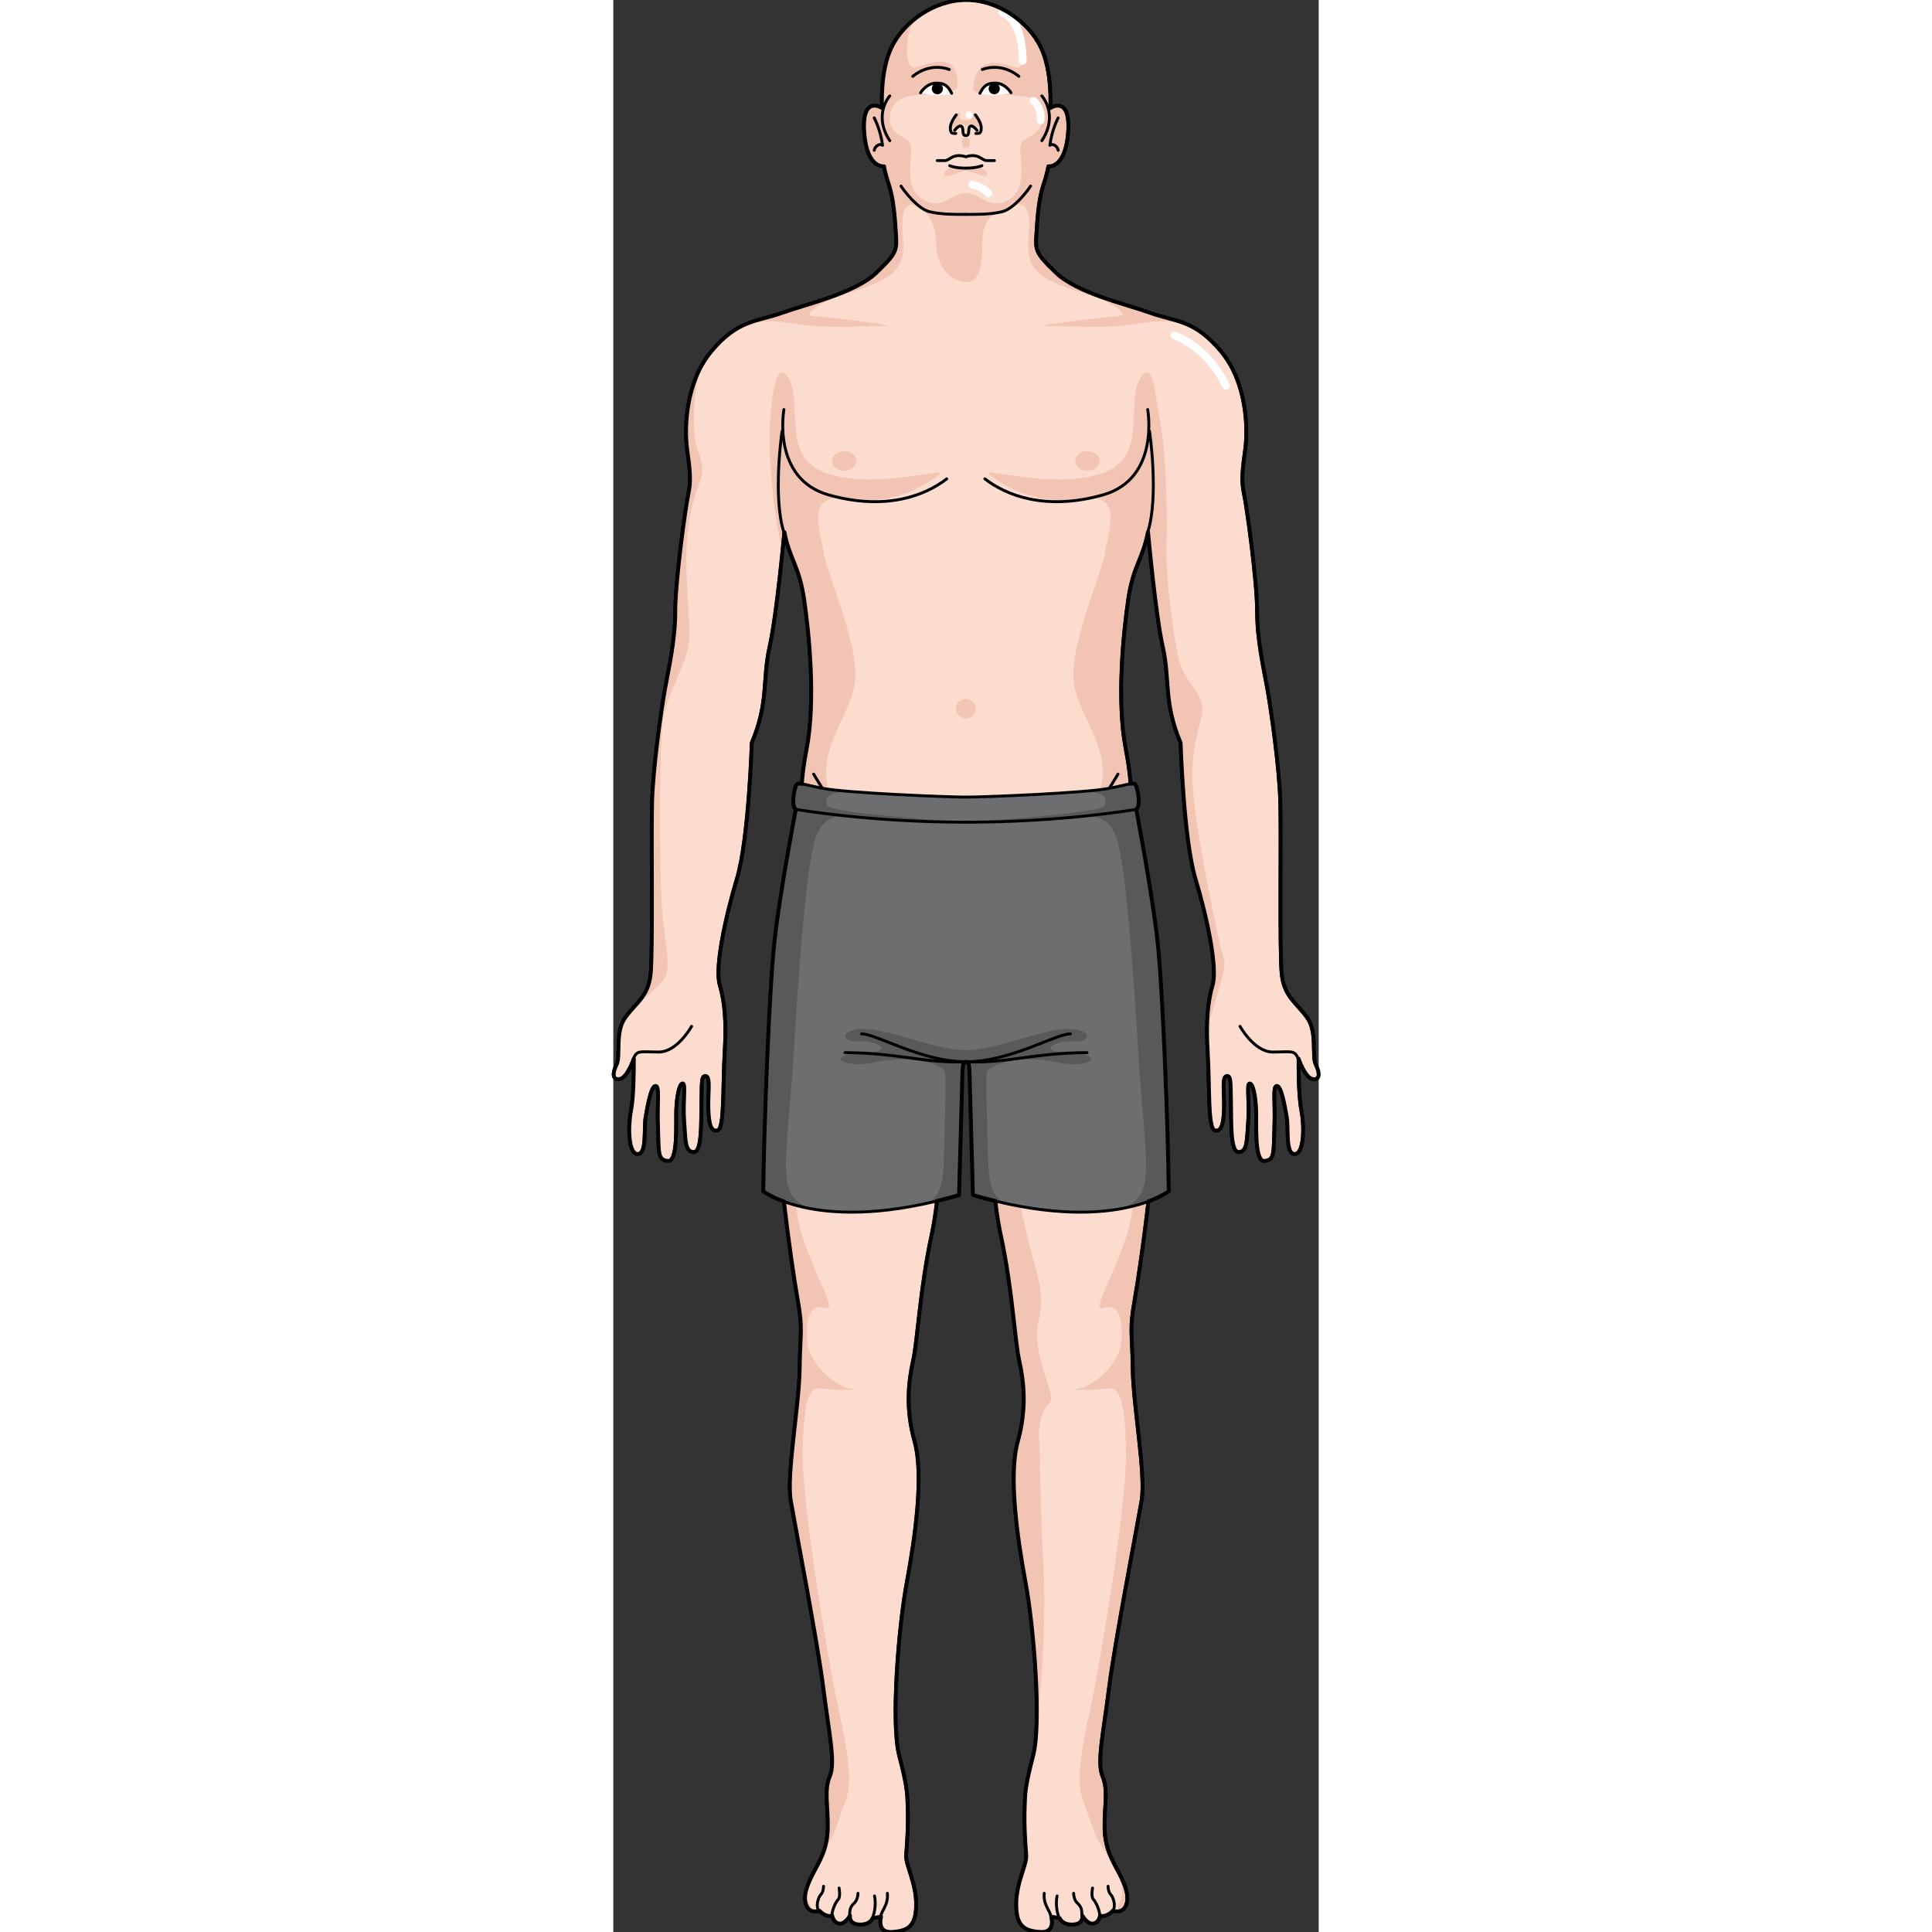 <?xml version="1.0" encoding="utf-8"?>
<!-- Created by: Science Figures, www.sciencefigures.org, Generator: Science Figures Editor -->
<!DOCTYPE svg PUBLIC "-//W3C//DTD SVG 1.0//EN" "http://www.w3.org/TR/2001/REC-SVG-20010904/DTD/svg10.dtd">
<svg version="1.0" id="Layer_1" xmlns="http://www.w3.org/2000/svg" xmlns:xlink="http://www.w3.org/1999/xlink" 
	 width="800px" height="800px" viewBox="0 0 182.554 500" enable-background="new 0 0 182.554 500" xml:space="preserve">
<rect x="0" y="0" width="182.554" height="500" fill="#333333" stroke="none"/>
<g>
	<path fill="#FCDCCE" d="M181.818,275.542c-1.15-2.299,0.512-8.43-2.301-12.263c-2.809-3.831-5.875-5.365-6.514-11.114
		s-0.127-35.641-0.383-44.583s-2.299-23.377-3.322-29.125c-1.021-5.749-2.682-12.775-2.682-20.311
		c0-7.537-2.557-26.444-3.449-30.659c-0.895-4.215,0.127-8.431,0.51-12.389c0.383-3.962,0.512-15.843-6.385-24.146
		c-6.898-8.303-11.881-7.664-18.27-9.963c-6.387-2.3-18.904-5.11-24.398-10.348c-5.492-5.237-5.365-5.875-5.109-10.219
		c0.254-4.344,0.639-9.07,1.789-12.519c1.15-3.45,1.277-4.854,1.277-4.854s4.342,0.637,5.109-8.433
		c0.766-9.068-3.449-7.409-4.6-6.642c0,0,0.639-9.325-2.426-15.712C107.6,5.874,99.84,0,91.328,0
		c-8.51,0-16.271,5.874-19.336,12.261c-3.068,6.388-2.428,15.712-2.428,15.712c-1.15-0.767-5.367-2.426-4.6,6.642
		c0.766,9.07,5.109,8.433,5.109,8.433s0.129,1.404,1.277,4.854c1.15,3.449,1.533,8.175,1.789,12.519
		c0.256,4.343,0.383,4.982-5.109,10.219c-5.494,5.238-18.012,8.047-24.4,10.348c-6.387,2.299-11.367,1.661-18.268,9.963
		c-6.898,8.303-6.77,20.184-6.387,24.146c0.383,3.958,1.406,8.174,0.51,12.389c-0.893,4.215-3.447,23.122-3.447,30.659
		c0,7.536-1.662,14.562-2.684,20.311s-3.064,20.183-3.32,29.125s0.256,38.834-0.383,44.583c-0.641,5.749-3.707,7.283-6.516,11.114
		c-2.811,3.833-1.15,9.964-2.301,12.263c-1.148,2.301-1.021,4.089,0.895,3.706c1.916-0.385,3.578-5.237,3.578-5.237
		c0,3.575,0,9.58-0.768,13.667c-0.768,4.089-0.639,10.985,1.789,10.985c2.426,0,1.533-6.642,2.043-9.58
		c0.512-2.938,1.406-8.05,2.557-8.05s0.383,4.344,0.637,10.859c0.256,6.516-0.127,8.304,2.555,8.559
		c2.684,0.254,2.045-9.709,2.172-13.157c0.128-3.451,0.768-6.898,1.662-6.898c0.893,0,0,4.853,0.382,9.708
		c0.384,4.853,0.128,7.919,2.429,8.046c2.299,0.128,1.916-8.046,2.043-12.774c0.129-4.726-0.127-7.153,1.15-6.898
		s0.51,4.6,0.637,8.433c0.131,3.831,0.641,6.13,2.428,5.62c1.789-0.511,1.279-11.499,1.789-19.927
		c0.512-8.434,0-13.287-1.277-17.759c-1.277-4.47,1.404-17.244,4.473-27.464c3.064-10.219,3.832-35.129,3.832-35.129
		c4.471-10.604,2.682-16.224,4.598-24.782c1.916-8.56,3.832-29.765,3.832-29.765c1.406,7.154,3.832,8.687,5.109,17.374
		c1.279,8.686,3.066,26.314,0.641,38.834c-2.428,12.518-0.641,15.585-2.301,25.166c-1.66,9.58-3.576,23.25-3.961,33.852
		c-0.383,10.602-1.404,31.936-0.893,43.177c0.51,11.243,3.449,32.32,4.854,40.239c1.404,7.922,0.639,8.177,0.512,17.886
		c-0.129,9.708-3.449,27.337-2.301,34.106c1.152,6.771,6.9,36.408,8.432,48.544c1.533,12.136,3.195,19.291,1.66,22.866
		c-1.533,3.577-0.383,7.919-0.51,13.413s-2.172,8.559-3.834,11.752c-1.658,3.193-2.682,6.133-1.658,8.306
		c1.021,2.168,3.32,1.276,3.32,1.276c1.916,1.916,3.32,1.276,3.32,1.276s0.256,1.789,1.789,2.044
		c1.533,0.256,2.811-2.044,2.811-2.044s-0.383,2.172,2.428,2.3c2.809,0.128,3.449-1.66,3.449-1.66l2.17-0.383
		c0,0-1.275,4.215,2.813,3.959c4.086-0.255,6.258-1.405,6.258-7.154c0-5.747-2.785-10.183-2.586-12.771
		c0.199-2.589,0.598-7.569,0.398-12.55c-0.127-3.186,0-4.781-2.189-13.148c-2.193-8.366-0.201-33.265,1.99-45.018
		c2.189-11.751,4.383-27.688,1.992-36.251c-2.393-8.567-1.594-15.54-0.396-20.918c1.193-5.378,1.791-18.723,4.779-32.467
		c2.986-13.745,2.986-37.45,2.986-42.829c0-5.377,5.813-3.386,5.813-7.37c0,3.984,6.141,1.993,6.141,7.37
		c0,5.379-0.002,29.084,2.986,42.829c2.988,13.744,3.586,27.089,4.781,32.467c1.195,5.379,1.992,12.351-0.398,20.918
		c-2.391,8.563-0.199,24.5,1.992,36.251c2.191,11.753,4.184,36.652,1.992,45.018c-2.191,8.367-2.064,9.962-2.191,13.148
		c-0.199,4.981,0.199,9.961,0.398,12.55c0.199,2.588-2.588,7.023-2.588,12.771c0,5.749,2.172,6.898,6.26,7.154
		c4.088,0.256,2.811-3.959,2.811-3.959l2.172,0.383c0,0,0.639,1.789,3.449,1.66s2.428-2.3,2.428-2.3s1.277,2.3,2.809,2.044
		c1.535-0.255,1.789-2.044,1.789-2.044s1.406,0.64,3.32-1.276c0,0,2.301,0.893,3.322-1.276c1.021-2.172,0-5.112-1.66-8.306
		c-1.662-3.193-3.705-6.258-3.832-11.752c-0.129-5.494,1.021-9.836-0.512-13.413c-1.531-3.576,0.127-10.73,1.661-22.866
		c1.534-12.136,7.282-41.773,8.431-48.544c1.15-6.769-2.172-24.398-2.301-34.106c-0.127-9.709-0.893-9.964,0.514-17.886
		c1.404-7.918,4.342-28.996,4.854-40.239c0.512-11.241-0.512-32.575-0.895-43.177c-0.383-10.602-2.301-24.272-3.959-33.852
		c-1.662-9.581,0.127-12.648-2.301-25.166c-2.426-12.52-0.639-30.148,0.639-38.834c1.277-8.687,3.703-10.219,5.109-17.374
		c0,0,1.918,21.205,3.832,29.765c1.916,8.559,0.129,14.178,4.6,24.782c0,0,0.768,24.91,3.832,35.129
		c3.066,10.22,5.748,22.995,4.473,27.464c-1.279,4.472-1.789,9.325-1.279,17.759c0.512,8.428,0,19.416,1.789,19.927
		c1.789,0.51,2.299-1.79,2.428-5.62c0.127-3.833-0.639-8.177,0.639-8.433s1.021,2.172,1.15,6.898
		c0.127,4.728-0.258,12.903,2.041,12.774c2.301-0.127,2.045-3.193,2.428-8.046c0.383-4.855-0.51-9.708,0.383-9.708
		c0.896,0,1.533,3.447,1.662,6.898c0.127,3.447-0.512,13.411,2.172,13.157c2.682-0.255,2.299-2.043,2.555-8.559
		s-0.512-10.859,0.639-10.859s2.043,5.111,2.555,8.05c0.512,2.938-0.383,9.58,2.043,9.58c2.428,0,2.557-6.896,1.789-10.985
		c-0.766-4.088-0.766-10.092-0.766-13.667c0,0,1.66,4.852,3.576,5.237C182.84,279.631,182.969,277.843,181.818,275.542z"/>
	<g>
		<path fill="#F2C4B3" d="M114.523,70.64c-5.492-5.237-5.365-5.875-5.109-10.219c0.254-4.344,0.639-9.07,1.789-12.519
			c1.15-3.45,1.277-4.854,1.277-4.854s4.342,0.637,5.109-8.433c0.766-9.068-3.449-7.409-4.6-6.642c0,0,0.639-9.325-2.426-15.712
			c-1.379-2.871-3.709-5.631-6.629-7.808c3.098,2.766,3.699,14.37,0,12.976c-2.744-1.034-7.502-2.306-9.416,0.749
			c-0.778,1.242-1.271,2.859-1.365,4.322c-0.138,2.146,2.857,1.487,4.233,1.508c1.807,0.027,3.571,0.264,5.351,0.556
			c1.529,0.251,3.174,0.208,4.666,0.641c2.209,0.639,3.158,2.754,3.441,4.919c0.297,2.265-0.65,3.791-2.532,4.911
			c-1.348,0.803-2.981,1.434-2.981,3.271c0,3.674,1.822,10.883-3.277,13.515c-5.09,2.627-6.877-1.813-10.828-1.827
			c-3.967,0.014-5.752,4.454-10.844,1.827c-5.098-2.632-3.277-9.841-3.277-13.515c0-1.837-1.633-2.469-2.98-3.271
			c-1.971-1.172-2.863-2.785-2.51-5.133c1.127-7.499,10.361-4.566,15.396-5.946c2.068-0.566,2.377-1.893,1.998-3.906
			c-0.269-1.429-1.043-3.37-2.582-3.837c-2.311-0.702-5.757,0.399-7.925,1.215c-3.688,1.39-3.101-10.144-0.024-12.95
			c-2.9,2.173-5.217,4.923-6.588,7.782c-3.068,6.388-2.429,15.712-2.429,15.712c-1.149-0.767-5.366-2.426-4.599,6.642
			c0.766,9.07,5.109,8.433,5.109,8.433s0.129,1.404,1.277,4.854c1.15,3.449,1.533,8.175,1.789,12.519
			c0.255,4.343,0.382,4.982-5.109,10.219c-5.494,5.238-18.012,8.047-24.4,10.348c-0.111,0.04-0.221,0.074-0.33,0.114
			c0,0,22.344-5.89,27.365-9.167c5.021-3.278,4.721-6.646,4.266-12.929c-0.455-6.283,2.494-7.31,5.246-5.002
			c2.734,2.294,11.059,1.489,11.16,1.48c0.101,0.009,8.391,0.814,11.127-1.48c2.752-2.308,5.701-1.281,5.246,5.002
			c-0.455,6.282-0.756,9.65,4.266,12.929c5.021,3.277,27.365,9.167,27.365,9.16c-0.107-0.038-0.211-0.068-0.318-0.107
			C132.535,78.688,120.018,75.878,114.523,70.64z"/>
		<path fill="#F2C4B3" d="M94.455,43.178c-1.424,0.469-3.229,0.337-3.229,0.337s-1.806,0.132-3.229-0.337
			c0,0-2.973,0.987-2.244,2.081c0.729,1.093,3.568-1.04,5.473-1.04c1.902,0,4.742,2.133,5.471,1.04
			C97.426,44.166,94.455,43.178,94.455,43.178z"/>
		<path fill="#F2C4B3" d="M92.145,35.699h-0.918h-0.92c0,0-0.656,2.608,0.92,2.608C92.801,38.307,92.145,35.699,92.145,35.699z"/>
		<g>
			<path fill="#F2C4B3" d="M91.227,34.533c0,0,0.184-0.856,0-1.547C91.041,33.677,91.227,34.533,91.227,34.533z"/>
			<path fill="#F2C4B3" d="M94.881,31.658c-0.369-2.605-2.361-2.515-2.361-2.515s1.52,2.003-1.293,2.003
				c-2.814,0-1.293-2.003-1.293-2.003s-1.994-0.091-2.361,2.515c-0.369,2.606,1.004,0.468,2.599,0.468
				c0.644,0,0.931,0.394,1.056,0.859c0.125-0.466,0.412-0.859,1.055-0.859C93.875,32.126,95.248,34.265,94.881,31.658z"/>
		</g>
		<path fill="#F2C4B3" d="M76.732,53.022c1.844,0,6.816,2.124,6.816,9.874s5.508,10.126,7.596,10.126s4.363-1,4.363-10
			c0-6.251,2.592-7.387,4.117-7.852c0,0-10.904-2.523-13.336-2.148C83.857,53.396,76.732,53.022,76.732,53.022z"/>
	</g>
	<g>
		<path fill="#FFFFFF" d="M105.951,16.763c-0.553,0-1-0.449-1-1c0-10.279-4.408-11.482-4.453-11.494
			c-0.529-0.13-0.865-0.662-0.746-1.192c0.119-0.533,0.631-0.871,1.168-0.763c0.246,0.051,6.031,1.381,6.031,13.449
			C106.951,16.314,106.504,16.763,105.951,16.763z"/>
		<path fill="#FFFFFF" d="M110.57,32.155c-0.047,0-0.094-0.002-0.143-0.009c-0.547-0.079-0.926-0.584-0.848-1.132
			c0.377-2.636-1.465-4.142-1.482-4.157c-0.432-0.345-0.502-0.974-0.156-1.405c0.346-0.432,0.973-0.502,1.406-0.157
			c0.111,0.09,2.748,2.247,2.213,6.002C111.488,31.796,111.061,32.155,110.57,32.155z"/>
		<circle fill="#FFFFFF" cx="92.098" cy="29.77" r="0.924"/>
		<path fill="#FFFFFF" d="M97.025,51.088c-0.305,0-0.605-0.138-0.801-0.401c-1.121-1.495-3.5-1.918-3.523-1.923
			c-0.543-0.092-0.91-0.608-0.818-1.152c0.092-0.544,0.602-0.91,1.148-0.819c0.131,0.021,3.186,0.551,4.793,2.695
			c0.332,0.442,0.242,1.068-0.201,1.4C97.443,51.023,97.234,51.088,97.025,51.088z"/>
		<path fill="#FFFFFF" d="M158.566,100.814c-0.373,0-0.729-0.208-0.902-0.566c-4.758-9.833-12.658-12.458-12.736-12.482
			c-0.527-0.168-0.816-0.731-0.648-1.258c0.168-0.525,0.727-0.815,1.258-0.647c0.357,0.115,8.8,2.92,13.928,13.517
			c0.24,0.496,0.033,1.096-0.465,1.336C158.859,100.781,158.711,100.814,158.566,100.814z"/>
		<path fill="#FFFFFF" d="M133.898,284.48c-0.006,0-0.014,0-0.021,0c-0.553-0.014-0.99-0.471-0.979-1.023
			c0.328-14.732-2.623-32.967-2.654-33.149c-0.088-0.545,0.281-1.06,0.826-1.148c0.547-0.089,1.059,0.281,1.148,0.825
			c0.029,0.185,3.012,18.597,2.68,33.518C134.887,284.046,134.441,284.48,133.898,284.48z"/>
	</g>
	<g>
		<path fill="#F2C4B3" d="M67.785,223.205c0.592,0.837,1.521,1.886,2.637,3.035c-0.846-1.313-1.59-2.397-2.152-3.035H67.785z"/>
		<path fill="#F2C4B3" d="M109.98,342.309c1.846-7.725,0-10.722-2.535-21.099c-2.537-10.376-6.451-30.321-7.549-39.082
			c-1.098-8.763,1.439-12.568,1.555-17.756c0.115-5.188-5.729-17.341-2.115-26.713c0,0-2.992-0.832-3.248,13.014l-10.359-0.135
			c0,0,1.502-9.511-2.244-12.591c-2.91-2.395-9.17-7.695-13.063-11.707c2.805,4.358,6.785,11.355,9.506,13.924
			c3.539,3.343,3.908,9.107,2.629,13.719c-1.279,4.611-3.471,12.916-0.703,19.312c2.766,6.397,2.983,2.942,3.336,11.587
			c0.012,0.293,0.041,0.665,0.082,1.097c0.08-4.131,0.08-7.385,0.08-8.996c0-5.377,5.813-3.386,5.813-7.37
			c0,3.984,6.141,1.993,6.141,7.37c0,5.379-0.002,29.084,2.986,42.829c2.988,13.744,3.586,27.089,4.781,32.467
			c1.195,5.379,1.992,12.351-0.398,20.918c-2.391,8.563-0.199,24.5,1.992,36.251c1.801,9.657,3.465,28.18,2.785,39.125
			c0.768-6.776,2.73-26.836,1.914-42.062c-1.039-19.37-0.809-27.44-1.154-33.551s1.385-8.301,2.883-10.029
			C114.594,361.101,108.137,350.033,109.98,342.309z"/>
	</g>
	<path fill="#F2C4B3" d="M129.823,483.333c2.027,3.991,2.43,7.392,1.032,9.36c-0.422,0.593-0.336,1.209,0.024,1.804
		c0.527-0.173,1.055-0.553,1.42-1.328c1.021-2.172,0-5.113-1.661-8.305C130.373,484.354,130.099,483.846,129.823,483.333z
		 M157.928,247.835c-1.467-4.756-6.283-28.494-7.533-39.494s0-16,1.75-22.5s-4.5-8.5-6-16s-3.25-21-3-29s0-26-2.254-34.93l0,0
		c-0.059-0.579-0.121-1.154-0.193-1.722c-0.456-3.581-1.456-10.098-3.883-6.942c-2.427,3.155-1.699,8.25-2.427,14.803
		s-4.015,10.92-15.232,11.892c-11.219,0.97-24.34-2.993-21.8-1.1c2.54,1.892,10.823,8.137,22.957,6.195
		c12.134-1.94,7.767,8.009,7.038,13.591s-8.327,21.841-8.289,32.033s11.244,19.142,6.369,31.412s7.259,12.27,9.2,48.67
		c1.941,36.402,1.698,54.845-2.185,66.252c-3.883,11.405-8.979,18.686-5.339,17.473c3.641-1.214,4.854,2.669,4.368,8.735
		c-0.485,6.067-7.522,11.649-10.92,12.134c-3.397,0.486,3.883,0.486,7.28,0c3.397-0.484,4.611,3.399,4.854,16.503
		s-6.542,54.116-9.217,66.25s-3.682,19.414-1.843,24.024c1.838,4.611,2.172,8.077,6.008,13.59c0.66,0.949,1.235,1.879,1.738,2.786
		c-1.289-2.477-2.474-5.238-2.569-9.379c-0.129-5.492,1.021-9.834-0.512-13.412c-1.531-3.576,0.128-10.73,1.662-22.866
		c1.533-12.135,7.281-41.774,8.431-48.544c1.15-6.77-2.172-24.398-2.301-34.106c-0.127-9.709-0.893-9.964,0.513-17.886
		c1.404-7.919,4.343-28.997,4.854-40.24c0.511-11.241-0.512-32.573-0.895-43.176c-0.384-10.603-2.301-24.273-3.96-33.853
		c-1.661-9.58,0.128-12.647-2.3-25.166c-2.427-12.52-0.64-30.146,0.639-38.834c1.277-8.686,3.703-10.219,5.109-17.374
		c0,0,1.917,21.206,3.832,29.766c1.916,8.559,0.129,14.179,4.599,24.783c0,0,0.769,24.909,3.833,35.13
		c3.066,10.219,5.748,22.994,4.472,27.464c-1.184,4.141-1.708,8.615-1.373,15.952C153.871,261.455,159.195,251.947,157.928,247.835z
		 M153.715,277.818c0.081-0.473,0.064-1.211-0.069-2.266C153.673,276.302,153.695,277.061,153.715,277.818z M50.643,486.293
		c-1.217,2.633-1.829,5.032-0.961,6.876c0.313,0.664,0.745,1.04,1.195,1.241c0.315-0.569,0.379-1.153-0.022-1.718
		C49.817,491.233,49.772,488.983,50.643,486.293z M22.145,117.486c-2.023-5.143-1.612-15.945,0.773-23.583
		c-4.747,7.941-4.618,17.638-4.279,21.142c0.383,3.959,1.406,8.175,0.511,12.391c-0.894,4.215-3.448,23.122-3.448,30.659
		c0,7.537-1.662,14.563-2.684,20.31c-1.021,5.749-3.064,20.185-3.32,29.128c-0.255,8.94,0.256,38.833-0.383,44.582
		c-0.64,5.748-3.706,7.283-6.516,11.113c-1.275,1.739-1.628,3.951-1.741,6.064c1.236-6.626,8.164-11.549,11.339-14.949
		c3.502-3.75,0.498-9.25,0-23.189c-0.498-13.938-0.502-37.561,0.498-44.811s6.5-14.75,6.75-21.25s-1.75-19.25,0-30.25
		S24.645,123.841,22.145,117.486z M61.397,129.036c12.134,1.942,20.417-4.303,22.957-6.195c2.54-1.893-10.581,2.07-21.8,1.1
		c-11.219-0.971-14.505-5.339-15.232-11.892s0-11.648-2.427-14.803c-2.427-3.155-3.427,3.362-3.883,6.942
		c-1.875,14.714,1.518,32.852,2.514,37.682c0.256-2.564,0.405-4.217,0.405-4.217c1.406,7.155,3.833,8.688,5.109,17.374
		c1.279,8.688,3.067,26.314,0.641,38.834c-2.428,12.519-0.641,15.586-2.3,25.166c-1.661,9.58-3.577,23.25-3.961,33.853
		c-0.383,10.603-1.404,31.935-0.894,43.176c0.511,11.243,3.449,32.321,4.854,40.24c1.404,7.921,0.638,8.177,0.511,17.886
		c-0.128,9.708-3.449,27.336-2.3,34.106c1.151,6.77,6.899,36.409,8.431,48.544c1.533,12.135,3.195,19.29,1.661,22.866
		c-1.534,3.577-0.383,7.92-0.511,13.412c-0.07,3.03-0.724,5.318-1.573,7.298c0.154-0.234,0.308-0.467,0.472-0.704
		c3.836-5.513,4.17-8.979,6.008-13.59s0.832-11.891-1.843-24.024s-9.459-53.146-9.217-66.25s1.456-16.988,4.853-16.503
		c3.398,0.486,10.679,0.486,7.281,0c-3.397-0.484-10.435-6.066-10.92-12.134c-0.486-6.066,0.728-9.949,4.368-8.735
		c3.641,1.213-1.456-6.067-5.339-17.473c-3.883-11.407-4.126-29.85-2.185-66.252c1.941-36.401,14.075-36.401,9.2-48.67
		s6.331-21.219,6.369-31.412s-7.561-26.451-8.289-32.033S49.264,127.096,61.397,129.036z"/>
	<path fill="#F2C4B3" d="M138.922,80.988c-3.768-1.357-9.666-2.896-15.001-5.002c-0.163,0.326,0.022,0.624,0.757,0.863
		c3.641,1.185,9.516,4.729,6.059,4.972c-3.459,0.243-24.451,2.669-17.734,2.563c6.715-0.106,13.912,0.834,22.578-0.623
		c8.091-1.36,11.98-0.18,15.295,1.479C146.855,82.762,143.205,82.529,138.922,80.988z M51.846,81.82
		c-3.459-0.243,2.416-3.788,6.057-4.972c0.767-0.249,0.938-0.563,0.736-0.904c-5.363,2.127-11.314,3.678-15.109,5.044
		c-3.959,1.426-7.377,1.726-11.047,3.722l-1.4,0.845c-0.012,0.008-0.023,0.018-0.037,0.025c3.473-1.831,7.322-3.27,15.957-1.819
		c8.666,1.457,15.861,0.516,22.578,0.623C76.295,84.489,55.303,82.063,51.846,81.82z"/>
	
		<path fill="none" stroke="#000000" stroke-width="0.75" stroke-linecap="round" stroke-linejoin="round" stroke-miterlimit="10" d="
		M181.717,275.542c-1.15-2.299,0.512-8.43-2.301-12.263c-2.809-3.831-5.875-5.365-6.514-11.114s-0.127-35.641-0.383-44.583
		s-2.299-23.377-3.322-29.125c-1.021-5.749-2.682-12.775-2.682-20.311c0-7.537-2.557-26.444-3.449-30.659
		c-0.895-4.215,0.127-8.431,0.51-12.389c0.383-3.962,0.512-15.843-6.385-24.146c-6.898-8.303-11.881-7.664-18.27-9.963
		c-6.387-2.3-18.904-5.11-24.398-10.348c-5.492-5.237-5.365-5.875-5.109-10.219c0.254-4.344,0.639-9.07,1.789-12.519
		c1.15-3.45,1.277-4.854,1.277-4.854s4.342,0.637,5.109-8.433c0.766-9.068-3.449-7.409-4.6-6.642c0,0,0.639-9.325-2.426-15.712
		C107.498,5.874,99.738,0,91.227,0c-8.51,0-16.271,5.874-19.336,12.261c-3.068,6.388-2.429,15.712-2.429,15.712
		c-1.149-0.767-5.366-2.426-4.599,6.642c0.766,9.07,5.109,8.433,5.109,8.433s0.129,1.404,1.277,4.854
		c1.15,3.449,1.533,8.175,1.789,12.519c0.255,4.343,0.382,4.982-5.109,10.219c-5.494,5.238-18.012,8.047-24.4,10.348
		c-6.387,2.299-11.367,1.661-18.268,9.963c-6.898,8.303-6.77,20.184-6.387,24.146c0.383,3.958,1.406,8.174,0.51,12.389
		c-0.893,4.215-3.447,23.122-3.447,30.659c0,7.536-1.662,14.562-2.685,20.311c-1.021,5.749-3.065,20.183-3.319,29.125
		c-0.256,8.942,0.254,38.834-0.383,44.583c-0.641,5.749-3.707,7.283-6.516,11.114c-2.811,3.833-1.15,9.964-2.301,12.263
		c-1.148,2.301-1.021,4.089,0.895,3.706c1.916-0.385,3.578-5.237,3.578-5.237c0,3.575,0,9.58-0.768,13.667
		c-0.768,4.089-0.639,10.985,1.789,10.985c2.426,0,1.533-6.642,2.043-9.58c0.512-2.938,1.406-8.05,2.557-8.05
		s0.383,4.344,0.637,10.859c0.256,6.516-0.128,8.304,2.555,8.559c2.684,0.254,2.045-9.709,2.172-13.157
		c0.129-3.451,0.768-6.898,1.662-6.898c0.893,0,0,4.853,0.383,9.708c0.383,4.853,0.127,7.919,2.428,8.046
		c2.298,0.128,1.916-8.046,2.043-12.774c0.129-4.726-0.127-7.153,1.15-6.898s0.51,4.6,0.637,8.433
		c0.131,3.831,0.641,6.13,2.427,5.62c1.79-0.511,1.28-11.499,1.79-19.927c0.512-8.434,0-13.287-1.277-17.759
		c-1.277-4.47,1.404-17.244,4.473-27.464c3.064-10.219,3.832-35.129,3.832-35.129c4.471-10.604,2.681-16.224,4.598-24.782
		c1.916-8.56,3.832-29.765,3.832-29.765c1.406,7.154,3.832,8.687,5.109,17.374c1.279,8.686,3.066,26.314,0.641,38.834
		c-2.428,12.518-0.641,15.585-2.301,25.166c-1.66,9.58-3.576,23.25-3.961,33.852c-0.383,10.602-1.404,31.936-0.893,43.177
		c0.51,11.243,3.448,32.32,4.854,40.239c1.404,7.922,0.639,8.177,0.512,17.886c-0.129,9.708-3.449,27.337-2.301,34.106
		c1.152,6.771,6.9,36.408,8.432,48.544c1.533,12.136,3.195,19.291,1.66,22.866c-1.533,3.577-0.383,7.919-0.51,13.413
		s-2.172,8.559-3.834,11.752c-1.658,3.193-2.682,6.133-1.658,8.306c1.021,2.168,3.32,1.276,3.32,1.276
		c1.916,1.916,3.32,1.276,3.32,1.276s0.256,1.789,1.789,2.044c1.533,0.256,2.811-2.044,2.811-2.044s-0.383,2.172,2.428,2.3
		c2.809,0.128,3.449-1.66,3.449-1.66l2.17-0.383c0,0-1.275,4.215,2.813,3.959c4.086-0.255,6.258-1.405,6.258-7.154
		c0-5.747-2.785-10.183-2.586-12.771c0.199-2.589,0.598-7.569,0.397-12.55c-0.126-3.186,0-4.781-2.188-13.148
		c-2.193-8.366-0.201-33.265,1.99-45.018c2.189-11.751,4.383-27.688,1.992-36.251c-2.393-8.567-1.594-15.54-0.396-20.918
		c1.193-5.378,1.791-18.723,4.779-32.467c2.986-13.745,2.986-37.45,2.986-42.829c0-5.377,5.813-3.386,5.813-7.37
		c0,3.984,6.141,1.993,6.141,7.37c0,5.379-0.002,29.084,2.986,42.829c2.988,13.744,3.586,27.089,4.781,32.467
		c1.195,5.379,1.991,12.351-0.398,20.918c-2.391,8.563-0.199,24.5,1.992,36.251c2.191,11.753,4.184,36.652,1.992,45.018
		c-2.191,8.367-2.064,9.962-2.191,13.148c-0.199,4.981,0.199,9.961,0.398,12.55c0.198,2.588-2.588,7.023-2.588,12.771
		c0,5.749,2.172,6.898,6.26,7.154c4.088,0.256,2.811-3.959,2.811-3.959l2.172,0.383c0,0,0.639,1.789,3.449,1.66s2.427-2.3,2.427-2.3
		s1.278,2.3,2.81,2.044c1.535-0.255,1.789-2.044,1.789-2.044s1.406,0.64,3.32-1.276c0,0,2.301,0.893,3.322-1.276
		c1.021-2.172,0-5.112-1.66-8.306c-1.662-3.193-3.706-6.258-3.832-11.752c-0.129-5.494,1.021-9.836-0.512-13.413
		c-1.531-3.576,0.127-10.73,1.662-22.866c1.533-12.136,7.281-41.773,8.43-48.544c1.15-6.769-2.172-24.398-2.301-34.106
		c-0.127-9.709-0.893-9.964,0.514-17.886c1.404-7.918,4.342-28.996,4.854-40.239c0.512-11.241-0.512-32.575-0.895-43.177
		c-0.383-10.602-2.301-24.272-3.959-33.852c-1.662-9.581,0.127-12.648-2.301-25.166c-2.426-12.52-0.639-30.148,0.639-38.834
		c1.277-8.687,3.703-10.219,5.109-17.374c0,0,1.918,21.205,3.832,29.765c1.916,8.559,0.129,14.178,4.6,24.782
		c0,0,0.768,24.91,3.832,35.129c3.066,10.22,5.748,22.995,4.473,27.464c-1.279,4.472-1.789,9.325-1.279,17.759
		c0.512,8.428,0,19.416,1.789,19.927c1.789,0.51,2.299-1.79,2.428-5.62c0.127-3.833-0.639-8.177,0.639-8.433s1.021,2.172,1.15,6.898
		c0.127,4.728-0.258,12.903,2.041,12.774c2.301-0.127,2.045-3.193,2.428-8.046c0.383-4.855-0.51-9.708,0.383-9.708
		c0.896,0,1.533,3.447,1.662,6.898c0.127,3.447-0.512,13.411,2.172,13.157c2.682-0.255,2.299-2.043,2.555-8.559
		s-0.512-10.859,0.639-10.859s2.043,5.111,2.555,8.05c0.512,2.938-0.384,9.58,2.043,9.58c2.428,0,2.557-6.896,1.789-10.985
		c-0.766-4.088-0.766-10.092-0.766-13.667c0,0,1.66,4.852,3.576,5.237C182.738,279.631,182.867,277.843,181.717,275.542z"/>
	
		<path fill="none" stroke="#000000" stroke-width="0.75" stroke-linecap="round" stroke-linejoin="round" stroke-miterlimit="10" d="
		M71.549,24.823c0,0-4.43,4.854,0,11.582"/>
	
		<path fill="none" stroke="#000000" stroke-width="0.75" stroke-linecap="round" stroke-linejoin="round" stroke-miterlimit="10" d="
		M110.904,24.823c0,0,4.428,4.854,0,11.582"/>
	
		<path fill="none" stroke="#000000" stroke-width="0.75" stroke-linecap="round" stroke-linejoin="round" stroke-miterlimit="10" d="
		M74.457,48.157c0.768,1.192,4.258,5.876,7.408,6.644c3.152,0.766,6.951,0.682,9.334,0.682"/>
	<path fill="#FFFFFF" d="M79.525,24.013c0,0,1.447-2.511,4.129-2.511s3.279,1.491,3.918,2.638
		C87.572,24.14,84.523,25.361,79.525,24.013z"/>
	
		<path fill="none" stroke="#000000" stroke-width="0.75" stroke-linecap="round" stroke-linejoin="round" stroke-miterlimit="10" d="
		M79.525,24.013c0,0,1.447-2.511,4.129-2.511s3.279,1.491,3.918,2.638"/>
	<circle cx="83.867" cy="22.953" r="1.445"/>
	
		<path fill="none" stroke="#000000" stroke-width="0.75" stroke-linecap="round" stroke-linejoin="round" stroke-miterlimit="10" d="
		M88.764,29.721c0,0-1.533,1.83-1.533,3.363c0,1.531,0.512,1.447,1.406,1.447"/>
	
		<path fill="none" stroke="#000000" stroke-width="0.75" stroke-linecap="round" stroke-linejoin="round" stroke-miterlimit="10" d="
		M107.996,48.157c-0.766,1.192-4.258,5.876-7.41,6.644c-3.148,0.766-6.947,0.682-9.334,0.682"/>
	<path fill="#FFFFFF" d="M102.93,24.013c0,0-1.447-2.511-4.131-2.511c-2.682,0-3.279,1.491-3.918,2.638
		C94.881,24.14,98.221,25.207,102.93,24.013z"/>
	
		<path fill="none" stroke="#000000" stroke-width="0.75" stroke-linecap="round" stroke-linejoin="round" stroke-miterlimit="10" d="
		M102.93,24.013c0,0-1.447-2.511-4.131-2.511c-2.682,0-3.279,1.491-3.918,2.638"/>
	<circle cx="98.586" cy="22.953" r="1.445"/>
	
		<path fill="none" stroke="#000000" stroke-width="0.75" stroke-linecap="round" stroke-linejoin="round" stroke-miterlimit="10" d="
		M93.689,29.721c0,0,1.531,1.83,1.531,3.363c0,1.531-0.51,1.447-1.402,1.447"/>
	
		<path fill="none" stroke="#000000" stroke-width="0.75" stroke-linecap="round" stroke-linejoin="round" stroke-miterlimit="10" d="
		M94.113,33.722c0,0-1.189-1.619-1.83-0.978c-0.637,0.638,0.143,2.341-1.037,2.341s-0.438-1.703-1.077-2.341
		c-0.64-0.641-1.832,0.978-1.832,0.978"/>
	
		<path fill="none" stroke="#000000" stroke-width="0.75" stroke-linecap="round" stroke-linejoin="round" stroke-miterlimit="10" d="
		M95.393,42.877c0,0-1.307,0.638-4.166,0.638c-2.861,0-4.166-0.638-4.166-0.638"/>
	<circle fill="#F2C4B3" cx="91.228" cy="183.385" r="2.532"/>
	
		<path fill="none" stroke="#000000" stroke-width="0.75" stroke-linecap="round" stroke-linejoin="round" stroke-miterlimit="10" d="
		M44.154,105.993c0,0-3.285,17.929,11.656,22.113c14.939,4.183,25.1,0,30.479-4.184"/>
	<path fill="#F2C4B3" d="M62.893,119.29c0,1.402-1.404,2.541-3.14,2.541c-1.729,0-3.136-1.139-3.136-2.541
		c0-1.404,1.406-2.54,3.136-2.54C61.488,116.75,62.893,117.886,62.893,119.29z"/>
	
		<path fill="none" stroke="#000000" stroke-width="0.75" stroke-linecap="round" stroke-linejoin="round" stroke-miterlimit="10" d="
		M138.297,105.993c0,0,3.287,17.929-11.652,22.113c-14.941,4.183-25.102,0-30.48-4.184"/>
	<ellipse fill="#F2C4B3" cx="122.698" cy="119.29" rx="3.138" ry="2.541"/>
	
		<path fill="none" stroke="#000000" stroke-width="0.75" stroke-linecap="round" stroke-linejoin="round" stroke-miterlimit="10" d="
		M44.129,137.706c-2.93-9.346-0.455-26.122-0.455-26.122"/>
	
		<path fill="none" stroke="#000000" stroke-width="0.75" stroke-linecap="round" stroke-linejoin="round" stroke-miterlimit="10" d="
		M138.324,137.706c2.93-9.346,0.453-26.122,0.453-26.122"/>
	
		<path fill="none" stroke="#000000" stroke-width="0.75" stroke-linecap="round" stroke-linejoin="round" stroke-miterlimit="10" d="
		M51.846,200.331c0,0,13.955,24.495,32.846,38.534"/>
	
		<path fill="none" stroke="#000000" stroke-width="0.75" stroke-linecap="round" stroke-linejoin="round" stroke-miterlimit="10" d="
		M130.607,200.331c0,0-13.953,24.495-32.848,38.534"/>
	<path fill="#F2C4B3" d="M96.449,245.161c0,8.032,3.447,12.622,3.447,17.928c0,5.307-3.232,7.459-8.67,7.459s-8.67-2.152-8.67-7.459
		c0-5.306,3.449-9.896,3.449-17.928"/>
	
		<path fill="none" stroke="#000000" stroke-width="0.75" stroke-linecap="round" stroke-linejoin="round" stroke-miterlimit="10" d="
		M102.273,232.957c0,0-5.824,4.171-5.824,12.204c0,8.032,3.447,12.622,3.447,17.928c0,5.307-3.232,7.459-8.67,7.459
		s-8.67-2.152-8.67-7.459c0-5.306,3.449-9.896,3.449-17.928c0-8.033-5.828-12.204-5.828-12.204"/>
	
		<path fill="#FCDCCE" stroke="#000000" stroke-width="0.75" stroke-linecap="round" stroke-linejoin="round" stroke-miterlimit="10" d="
		M96.928,241.28c0,0-1.264,10.514-1.264,21.034c0,0,0.678,1.644-0.199,3.194c-1.076,1.903-2.285,3.257-4.238,3.257
		c-1.951,0-3.162-1.354-4.24-3.257c-0.877-1.55-0.199-3.194-0.199-3.194c0-10.52-1.059-20.615-1.059-20.615"/>
	
		<path fill="none" stroke="#000000" stroke-width="0.75" stroke-linecap="round" stroke-linejoin="round" stroke-miterlimit="10" d="
		M85.25,276.883c0-3.94,0.689-7.376,0.689-7.376"/>
	
		<path fill="none" stroke="#000000" stroke-width="0.75" stroke-linecap="round" stroke-linejoin="round" stroke-miterlimit="10" d="
		M97.201,276.883c0-3.94-0.688-7.376-0.688-7.376"/>
	
		<path fill="none" stroke="#000000" stroke-width="0.75" stroke-linecap="round" stroke-linejoin="round" stroke-miterlimit="10" d="
		M70.93,489.989c0,0,0.227,1.44-0.453,3.03c-0.684,1.591-1.084,1.846-1.265,3.011"/>
	
		<path fill="none" stroke="#000000" stroke-width="0.75" stroke-linecap="round" stroke-linejoin="round" stroke-miterlimit="10" d="
		M67.041,496.413c1.236-3.014,0.555-5.743,0.555-5.743"/>
	
		<path fill="none" stroke="#000000" stroke-width="0.75" stroke-linecap="round" stroke-linejoin="round" stroke-miterlimit="10" d="
		M56.566,495.772c0-1.313,0.951-3.51,1.633-4.192c0.682-0.683,0.227-2.957,0.227-2.957"/>
	
		<path fill="none" stroke="#000000" stroke-width="0.75" stroke-linecap="round" stroke-linejoin="round" stroke-miterlimit="10" d="
		M61.164,495.772c0-2.069,0.412-2.483,1.283-3.353c0.871-0.873,0.871-2.431,0.871-2.431"/>
	
		<path fill="none" stroke="#000000" stroke-width="0.75" stroke-linecap="round" stroke-linejoin="round" stroke-miterlimit="10" d="
		M53.244,494.497c-0.988-0.99-0.198-3.523,0.482-4.205c0.682-0.683,0.684-2.122,0.684-2.122"/>
	
		<path fill="none" stroke="#000000" stroke-width="0.75" stroke-linecap="round" stroke-linejoin="round" stroke-miterlimit="10" d="
		M111.523,489.989c0,0-0.229,1.44,0.455,3.03c0.682,1.591,1.08,1.846,1.264,3.011"/>
	
		<path fill="none" stroke="#000000" stroke-width="0.75" stroke-linecap="round" stroke-linejoin="round" stroke-miterlimit="10" d="
		M115.412,496.413c-1.236-3.014-0.557-5.743-0.557-5.743"/>
	
		<path fill="none" stroke="#000000" stroke-width="0.75" stroke-linecap="round" stroke-linejoin="round" stroke-miterlimit="10" d="
		M125.889,495.772c0-1.313-0.953-3.51-1.633-4.192c-0.684-0.683-0.229-2.957-0.229-2.957"/>
	
		<path fill="none" stroke="#000000" stroke-width="0.75" stroke-linecap="round" stroke-linejoin="round" stroke-miterlimit="10" d="
		M121.289,495.772c0-2.069-0.412-2.483-1.283-3.353c-0.873-0.873-0.873-2.431-0.873-2.431"/>
	
		<path fill="none" stroke="#000000" stroke-width="0.75" stroke-linecap="round" stroke-linejoin="round" stroke-miterlimit="10" d="
		M129.209,494.497c0.99-0.99,0.199-3.523-0.482-4.205c-0.683-0.683-0.684-2.122-0.684-2.122"/>
	
		<path fill="none" stroke="#000000" stroke-width="0.75" stroke-linecap="round" stroke-linejoin="round" stroke-miterlimit="10" d="
		M162.191,265.608c0,0,3.658,6.655,8.482,6.655s5.641-0.608,6.572,1.748"/>
	
		<path fill="none" stroke="#000000" stroke-width="0.75" stroke-linecap="round" stroke-linejoin="round" stroke-miterlimit="10" d="
		M20.262,265.608c0,0-3.66,6.655-8.484,6.655s-5.641-0.608-6.57,1.748"/>
	
		<path fill="none" stroke="#000000" stroke-width="0.75" stroke-linecap="round" stroke-linejoin="round" stroke-miterlimit="10" d="
		M86.943,17.989c0,0-4.676-2.078-9.457,1.768"/>
	
		<path fill="none" stroke="#000000" stroke-width="0.75" stroke-linecap="round" stroke-linejoin="round" stroke-miterlimit="10" d="
		M95.508,17.989c0,0,4.676-2.078,9.457,1.768"/>
	<g>
		<path fill="#6D6E70" d="M140.827,243.453c-1.417-12.75-5.5-34-5.5-34c1.167-0.666,0.5-4.75,0-6s-1.083-0.582-7.083,0.583
			c-6,1.167-31.584,2.25-36.967,2.25c-5.385,0-30.967-1.084-36.967-2.25c-6-1.166-6.584-1.833-7.084-0.583s-1.166,5.334,0,6
			c0,0-4.083,21.25-5.5,34s-2.75,49.083-2.917,64.834c0,0,14.667,11.5,50.667,1c0,0,0.643-23.084,0.779-27.834
			s-0.012-6.666,1.021-6.666c1.032,0,0.883,1.916,1.02,6.666s0.78,27.834,0.78,27.834c36,10.5,50.667-1,50.667-1
			C143.578,292.537,142.244,256.203,140.827,243.453z"/>
		<g>
			<path fill="#58595B" d="M91.277,212.787c0,0-35.084-2.283-35.883-4.279c-0.799-1.996-0.168-4.05,7.487-3.548
				c-3.786-0.288-6.921-0.603-8.571-0.923c-6-1.166-6.584-1.833-7.084-0.583s-1.166,5.334,0,6c0,0-0.004,0.023-0.01,0.052
				C52.174,210.648,63.95,211.993,91.277,212.787z"/>
			<path fill="#58595B" d="M91.277,212.787c0,0,35.083-2.283,35.882-4.279c0.799-1.996,0.169-4.05-7.487-3.548
				c3.785-0.288,6.922-0.603,8.572-0.923c6-1.166,6.583-1.833,7.083-0.583s1.167,5.334,0,6c0,0,0.005,0.023,0.01,0.052
				C130.379,210.648,118.604,211.993,91.277,212.787z"/>
			<g>
				<path fill="#58595B" d="M62.405,211.4l-15.662-2.67c0.103,0.337,0.259,0.595,0.483,0.724c0,0-4.083,21.25-5.5,34
					s-2.75,49.083-2.917,64.834c0,0,4.029,3.148,13.024,4.645c-10.343-2.937-6.965-10.906-5.256-38.921
					c1.71-28.026,3.291-46.808,5.268-55.408C53.821,210.004,59.539,211.164,62.405,211.4z"/>
				<path fill="#58595B" d="M118.3,272.522c-9.615-0.319-3.615-3.378,0.718-3.016c4.334,0.365,5.397-2.791-0.718-3.213
					c-6.115-0.422-19.05,5.494-27.022,5.494c-7.975,0-20.908-5.916-27.023-5.494c-6.115,0.422-5.052,3.578-0.719,3.213
					c4.334-0.363,10.334,2.697,0.719,3.016c-9.615,0.317-5.219,4.349,4.015,2.325c9.233-2.022,17.601,0.856,17.671,2.856
					c0.069,2,0.096,6.5-0.211,16.333c-0.309,9.834,0.201,16.233-5.801,17.646c3-0.624,6.181-1.414,9.549-2.396
					c0,0,0.643-23.084,0.779-27.834s-0.012-6.666,1.021-6.666c1.032,0,0.883,1.916,1.02,6.666s0.78,27.834,0.78,27.834
					c3.368,0.982,6.55,1.772,9.55,2.396c-6.002-1.414-5.494-7.812-5.801-17.646c-0.309-9.833-0.281-14.333-0.211-16.333
					c0.069-2,8.438-4.878,17.67-2.856C123.518,276.871,127.915,272.839,118.3,272.522z"/>
				<path fill="#58595B" d="M130.721,312.932c8.994-1.497,13.023-4.645,13.023-4.645c-0.166-15.75-1.5-52.084-2.917-64.834
					s-5.5-34-5.5-34c0.226-0.128,0.38-0.386,0.483-0.724l-15.662,2.67c2.866-0.236,8.584-1.396,10.561,7.203
					c1.976,8.6,3.557,27.382,5.266,55.408C137.684,302.026,141.063,309.995,130.721,312.932z"/>
			</g>
		</g>
		
			<path fill="none" stroke="#000000" stroke-width="0.75" stroke-linecap="round" stroke-linejoin="round" stroke-miterlimit="10" d="
			M140.827,243.453c-1.417-12.75-5.5-34-5.5-34c1.167-0.666,0.5-4.75,0-6s-1.083-0.582-7.083,0.583
			c-6,1.167-31.584,2.25-36.967,2.25c-5.385,0-30.967-1.084-36.967-2.25c-6-1.166-6.584-1.833-7.084-0.583s-1.166,5.334,0,6
			c0,0-4.083,21.25-5.5,34s-2.75,49.083-2.917,64.834c0,0,14.667,11.5,50.667,1c0,0,0.643-23.084,0.779-27.834
			s-0.012-6.666,1.021-6.666c1.032,0,0.883,1.916,1.02,6.666s0.78,27.834,0.78,27.834c36,10.5,50.667-1,50.667-1
			C143.578,292.537,142.244,256.203,140.827,243.453z"/>
		
			<path fill="none" stroke="#000000" stroke-width="0.75" stroke-linecap="round" stroke-linejoin="round" stroke-miterlimit="10" d="
			M135.327,209.453c0,0-18.768,3.334-44.05,3.334c-25.283,0-44.051-3.334-44.051-3.334"/>
		
			<path fill="none" stroke="#000000" stroke-width="0.75" stroke-linecap="round" stroke-linejoin="round" stroke-miterlimit="10" d="
			M122.59,272.422c-6.986,0-12.318,0.753-19.611,1.734c-7.293,0.981-11.701,0.63-11.701,0.63s-4.41,0.351-11.703-0.63
			c-7.293-0.981-12.623-1.734-19.61-1.734"/>
		
			<path fill="none" stroke="#000000" stroke-width="0.75" stroke-linecap="round" stroke-linejoin="round" stroke-miterlimit="10" d="
			M118.3,267.553c-3.8,0-15.559,7.234-27.022,7.234c-11.465,0-23.224-7.234-27.023-7.234"/>
	</g>
	<g>
		
			<path fill="none" stroke="#000000" stroke-width="0.75" stroke-linecap="round" stroke-linejoin="round" stroke-miterlimit="10" d="
			M115.129,30.51c0,0-1.639,3.044-2.154,7.096c0.957-0.645,2.063,0.46,2.154,1.289"/>
		
			<path fill="none" stroke="#000000" stroke-width="0.75" stroke-linecap="round" stroke-linejoin="round" stroke-miterlimit="10" d="
			M67.527,30.51c0,0,1.64,3.044,2.155,7.096c-0.958-0.645-2.063,0.46-2.155,1.289"/>
	</g>
	
		<path fill="none" stroke="#000000" stroke-width="0.75" stroke-linecap="round" stroke-linejoin="round" stroke-miterlimit="10" d="
		M83.825,41.557c0.409,0,1.437,0,2.001,0c1.235,0,2.09-2.043,5.41-0.979c3.318-1.064,4.156,0.979,5.392,0.979
		c0.563,0,1.593,0,2.001,0"/>
	<path fill="none" stroke="#000000" stroke-linecap="round" stroke-linejoin="round" stroke-miterlimit="10" d="M181.818,275.542
		c-1.15-2.299,0.512-8.43-2.301-12.263c-2.809-3.831-5.875-5.365-6.514-11.114s-0.127-35.641-0.383-44.583
		s-2.299-23.377-3.322-29.125c-1.021-5.749-2.682-12.775-2.682-20.311c0-7.537-2.557-26.444-3.449-30.659
		c-0.895-4.215,0.127-8.431,0.51-12.389c0.383-3.962,0.512-15.843-6.385-24.146c-6.898-8.303-11.881-7.664-18.27-9.963
		c-6.387-2.3-18.904-5.11-24.398-10.348c-5.492-5.237-5.365-5.875-5.109-10.219c0.254-4.344,0.639-9.07,1.789-12.519
		c1.15-3.45,1.277-4.854,1.277-4.854s4.342,0.637,5.109-8.433c0.766-9.068-3.449-7.409-4.6-6.642c0,0,0.639-9.325-2.426-15.712
		C107.6,5.874,99.84,0,91.328,0c-8.51,0-16.271,5.874-19.336,12.261c-3.068,6.388-2.428,15.712-2.428,15.712
		c-1.15-0.767-5.367-2.426-4.6,6.642c0.766,9.07,5.109,8.433,5.109,8.433s0.129,1.404,1.277,4.854
		c1.15,3.449,1.533,8.175,1.789,12.519c0.256,4.343,0.383,4.982-5.109,10.219c-5.494,5.238-18.012,8.047-24.4,10.348
		c-6.387,2.299-11.367,1.661-18.268,9.963c-6.898,8.303-6.77,20.184-6.387,24.146c0.383,3.958,1.406,8.174,0.51,12.389
		c-0.893,4.215-3.447,23.122-3.447,30.659c0,7.536-1.662,14.562-2.684,20.311s-3.064,20.183-3.32,29.125s0.256,38.834-0.383,44.583
		c-0.641,5.749-3.707,7.283-6.516,11.114c-2.811,3.833-1.15,9.964-2.301,12.263c-1.148,2.301-1.021,4.089,0.895,3.706
		c1.916-0.385,3.578-5.237,3.578-5.237c0,3.575,0,9.58-0.768,13.667c-0.768,4.089-0.639,10.985,1.789,10.985
		c2.426,0,1.533-6.642,2.043-9.58c0.512-2.938,1.406-8.05,2.557-8.05s0.383,4.344,0.637,10.859c0.256,6.516-0.127,8.304,2.555,8.559
		c2.684,0.254,2.045-9.709,2.172-13.157c0.128-3.451,0.768-6.898,1.662-6.898c0.893,0,0,4.853,0.382,9.708
		c0.384,4.853,0.128,7.919,2.429,8.046c2.299,0.128,1.916-8.046,2.043-12.774c0.129-4.726-0.127-7.153,1.15-6.898
		s0.51,4.6,0.637,8.433c0.131,3.831,0.641,6.13,2.428,5.62c1.789-0.511,1.279-11.499,1.789-19.927
		c0.512-8.434,0-13.287-1.277-17.759c-1.277-4.47,1.404-17.244,4.473-27.464c3.064-10.219,3.832-35.129,3.832-35.129
		c4.471-10.604,2.682-16.224,4.598-24.782c1.916-8.56,3.832-29.765,3.832-29.765c1.406,7.154,3.832,8.687,5.109,17.374
		c1.279,8.686,3.066,26.314,0.641,38.834c-0.71,3.658-1.055,6.498-1.234,8.94c-1.019-0.175-1.303-0.04-1.559,0.6
		c-0.5,1.25-1.166,5.334,0,6c0,0-4.083,21.25-5.5,34s-2.75,49.083-2.917,64.834c0,0,1.703,1.331,5.361,2.674
		c1.118,9.832,2.647,20.311,3.548,25.386c1.404,7.922,0.639,8.177,0.512,17.886c-0.129,9.708-3.449,27.337-2.301,34.106
		c1.152,6.771,6.9,36.408,8.432,48.544c1.533,12.136,3.195,19.291,1.66,22.866c-1.533,3.577-0.383,7.919-0.51,13.413
		s-2.172,8.559-3.834,11.752c-1.658,3.193-2.682,6.133-1.658,8.306c1.021,2.168,3.32,1.276,3.32,1.276
		c1.916,1.916,3.32,1.276,3.32,1.276s0.256,1.789,1.789,2.044c1.533,0.256,2.811-2.044,2.811-2.044s-0.383,2.172,2.428,2.3
		c2.809,0.128,3.449-1.66,3.449-1.66l2.17-0.383c0,0-1.275,4.215,2.813,3.959c4.086-0.255,6.258-1.405,6.258-7.154
		c0-5.747-2.785-10.183-2.586-12.771c0.199-2.589,0.598-7.569,0.398-12.55c-0.127-3.186,0-4.781-2.189-13.148
		c-2.193-8.366-0.201-33.265,1.99-45.018c2.189-11.751,4.383-27.688,1.992-36.251c-2.393-8.567-1.594-15.54-0.396-20.918
		c1.193-5.378,1.791-18.723,4.779-32.467c0.578-2.665,1.044-5.704,1.42-8.909c1.838-0.447,3.728-0.942,5.691-1.516
		c0,0,0.643-23.084,0.779-27.834s-0.012-6.666,1.021-6.666c1.032,0,0.883,1.916,1.02,6.666s0.78,27.834,0.78,27.834
		c2.001,0.584,3.925,1.089,5.796,1.542c0.375,3.196,0.84,6.226,1.418,8.883c2.988,13.744,3.586,27.089,4.781,32.467
		c1.195,5.379,1.992,12.351-0.398,20.918c-2.391,8.563-0.199,24.5,1.992,36.251c2.191,11.753,4.184,36.652,1.992,45.018
		c-2.191,8.367-2.064,9.962-2.191,13.148c-0.199,4.981,0.199,9.961,0.398,12.55c0.199,2.588-2.588,7.023-2.588,12.771
		c0,5.749,2.172,6.898,6.26,7.154c4.088,0.256,2.811-3.959,2.811-3.959l2.172,0.383c0,0,0.639,1.789,3.449,1.66s2.428-2.3,2.428-2.3
		s1.277,2.3,2.809,2.044c1.535-0.255,1.789-2.044,1.789-2.044s1.406,0.64,3.32-1.276c0,0,2.301,0.893,3.322-1.276
		c1.021-2.172,0-5.112-1.66-8.306c-1.662-3.193-3.705-6.258-3.832-11.752c-0.129-5.494,1.021-9.836-0.512-13.413
		c-1.531-3.576,0.127-10.73,1.661-22.866c1.534-12.136,7.282-41.773,8.431-48.544c1.15-6.769-2.172-24.398-2.301-34.106
		c-0.127-9.709-0.893-9.964,0.514-17.886c0.9-5.082,2.434-15.583,3.551-25.426c3.584-1.33,5.256-2.634,5.256-2.634
		c-0.166-15.75-1.5-52.084-2.917-64.834s-5.5-34-5.5-34c1.167-0.666,0.5-4.75,0-6c-0.248-0.62-0.519-0.767-1.457-0.617
		c-0.181-2.438-0.524-5.272-1.233-8.922c-2.426-12.52-0.639-30.148,0.639-38.834c1.277-8.687,3.703-10.219,5.109-17.374
		c0,0,1.918,21.205,3.832,29.765c1.916,8.559,0.129,14.178,4.6,24.782c0,0,0.768,24.91,3.832,35.129
		c3.066,10.22,5.748,22.995,4.473,27.464c-1.279,4.472-1.789,9.325-1.279,17.759c0.512,8.428,0,19.416,1.789,19.927
		c1.789,0.51,2.299-1.79,2.428-5.62c0.127-3.833-0.639-8.177,0.639-8.433s1.021,2.172,1.15,6.898
		c0.127,4.728-0.258,12.903,2.041,12.774c2.301-0.127,2.045-3.193,2.428-8.046c0.383-4.855-0.51-9.708,0.383-9.708
		c0.896,0,1.533,3.447,1.662,6.898c0.127,3.447-0.512,13.411,2.172,13.157c2.682-0.255,2.299-2.043,2.555-8.559
		s-0.512-10.859,0.639-10.859s2.043,5.111,2.555,8.05c0.512,2.938-0.383,9.58,2.043,9.58c2.428,0,2.557-6.896,1.789-10.985
		c-0.766-4.088-0.766-10.092-0.766-13.667c0,0,1.66,4.852,3.576,5.237C182.84,279.631,182.969,277.843,181.818,275.542z"/>
</g>
</svg>